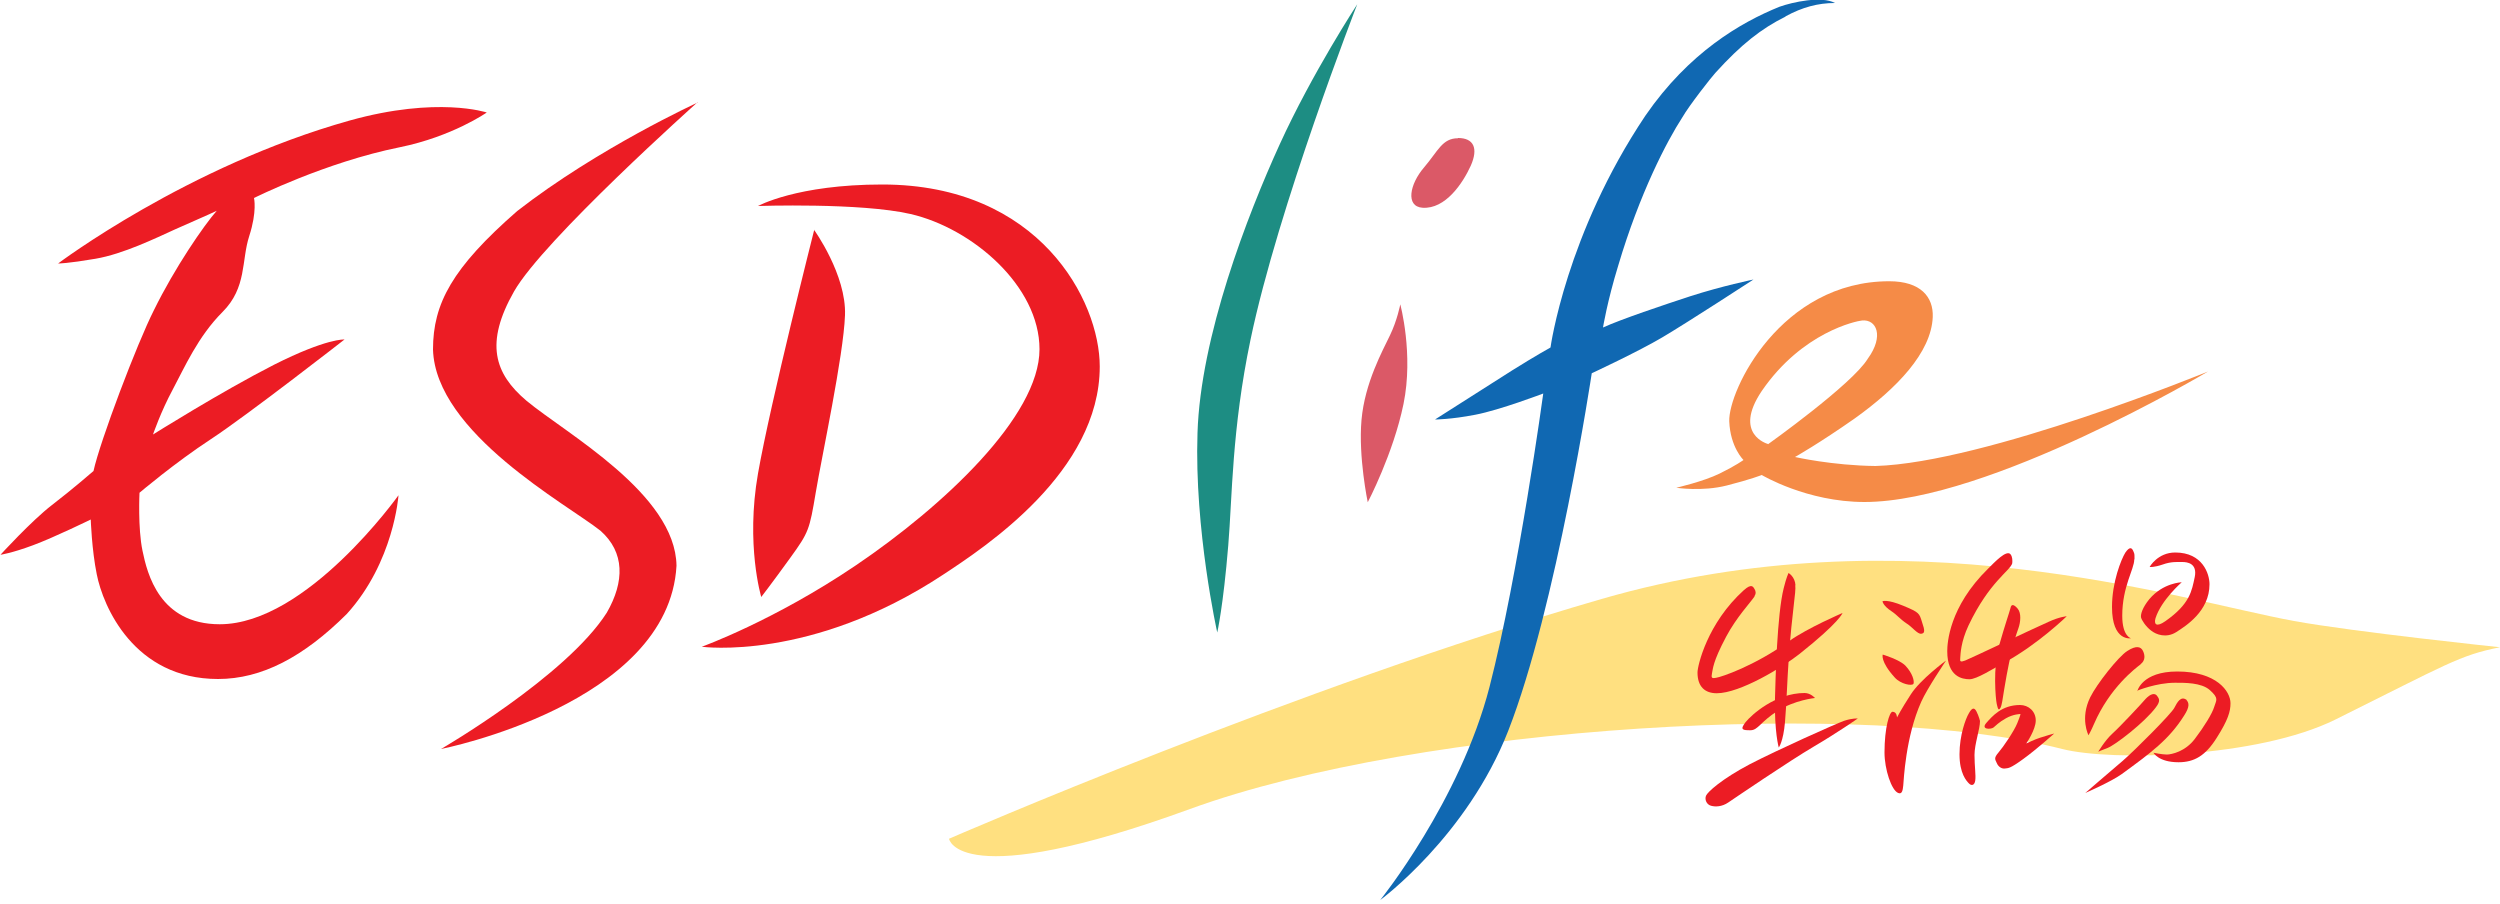<svg width="130" height="47" viewBox="0 0 130 47" fill="none" xmlns="http://www.w3.org/2000/svg">
<g clip-path="url(#clip0_22_142)">
<path fill-rule="evenodd" clip-rule="evenodd" d="M49.348 43.615C49.348 43.615 49.816 46.462 61.88 42.068C73.944 37.674 97.071 36.348 107.237 38.948C109.798 39.598 117.403 39.416 121.446 37.414C127.257 34.528 127.894 34.073 130 33.657C130 33.657 122.434 32.864 119.288 32.292C113.204 31.174 99.073 26.572 83.278 31.148C67.483 35.724 49.348 43.615 49.348 43.615Z" fill="#FFE080"/>
<path fill-rule="evenodd" clip-rule="evenodd" d="M91.234 31.018C91.013 31.343 90.298 32.097 89.765 33.098C89.05 34.437 89.076 34.788 89.024 35.009C88.985 35.23 88.985 35.295 89.245 35.243C89.505 35.204 91.208 34.645 93.041 33.332C94.016 32.643 95.81 31.876 95.81 31.876C95.81 31.876 95.68 32.331 93.587 33.995C92.703 34.697 90.48 36.049 89.271 36.049C88.66 36.049 88.27 35.711 88.27 34.97C88.27 34.619 88.777 32.409 90.675 30.693C91.091 30.316 91.169 30.524 91.234 30.628C91.299 30.732 91.325 30.862 91.234 30.992V31.018Z" fill="#EC1C24"/>
<path fill-rule="evenodd" clip-rule="evenodd" d="M93.834 36.036C94.159 36.036 94.38 36.296 94.38 36.296C94.38 36.296 93.314 36.4 92.43 36.972C91.546 37.531 91.416 37.973 91.026 37.973C90.636 37.973 90.454 37.96 90.766 37.557C91.078 37.167 92.326 36.036 93.847 36.036H93.834Z" fill="#EC1C24"/>
<path fill-rule="evenodd" clip-rule="evenodd" d="M93.353 30.42C93.405 30.797 93.184 31.785 93.015 34.242C92.937 35.321 92.898 36.647 92.82 37.544C92.729 38.584 92.495 38.87 92.495 38.87C92.495 38.87 92.261 38.064 92.3 36.296C92.326 35.36 92.404 31.941 92.755 30.576C92.885 30.043 93.002 29.796 93.002 29.796C93.002 29.796 93.34 29.978 93.366 30.446L93.353 30.42Z" fill="#EC1C24"/>
<path fill-rule="evenodd" clip-rule="evenodd" d="M96.603 37.362C96.603 37.362 95.563 38.09 94.302 38.831C93.041 39.572 90.194 41.509 89.869 41.73C89.544 41.951 89.206 41.964 88.972 41.899C88.738 41.834 88.634 41.574 88.712 41.379C88.79 41.184 89.531 40.508 90.987 39.741C92.443 38.987 95.459 37.635 95.901 37.479C96.343 37.336 96.603 37.362 96.603 37.362Z" fill="#EC1C24"/>
<path fill-rule="evenodd" clip-rule="evenodd" d="M97.89 31.265C97.89 31.265 98.124 31.148 98.969 31.499C99.814 31.85 99.801 31.889 99.944 32.344C100.1 32.799 100.1 32.929 99.905 32.955C99.71 32.981 99.437 32.604 99.164 32.435C98.774 32.175 98.67 31.993 98.358 31.785C97.903 31.486 97.89 31.265 97.89 31.265Z" fill="#EC1C24"/>
<path fill-rule="evenodd" clip-rule="evenodd" d="M97.89 34.034C97.89 34.034 98.774 34.294 99.086 34.619C99.45 35.009 99.554 35.412 99.502 35.555C99.437 35.685 98.839 35.581 98.527 35.23C97.76 34.385 97.903 34.034 97.903 34.034H97.89Z" fill="#EC1C24"/>
<path fill-rule="evenodd" clip-rule="evenodd" d="M101.179 34.359C101.179 34.359 99.853 35.334 99.359 36.114C98.852 36.894 98.644 37.31 98.644 37.31C98.644 37.31 98.644 37.011 98.41 37.011C98.254 37.011 97.994 37.83 97.994 39.13C97.994 40.001 98.358 41.106 98.709 41.236C98.904 41.314 98.943 41.106 98.969 40.846C98.995 40.586 99.086 38.311 99.905 36.491C100.204 35.815 101.179 34.372 101.179 34.372V34.359Z" fill="#EC1C24"/>
<path fill-rule="evenodd" clip-rule="evenodd" d="M104.637 29.289C104.533 29.679 103.441 30.251 102.362 32.526C101.959 33.384 101.946 34.021 101.933 34.216C101.907 34.411 101.946 34.437 102.193 34.346C102.427 34.255 105.963 32.578 106.535 32.331C107.094 32.071 107.471 32.045 107.471 32.045C107.471 32.045 105.976 33.501 104.26 34.437C103.636 34.775 102.791 35.321 102.414 35.321C102.037 35.321 101.257 35.191 101.257 33.865C101.257 33.449 101.348 31.564 103.376 29.575C103.727 29.224 104.338 28.574 104.546 28.821C104.65 28.951 104.65 29.146 104.637 29.289Z" fill="#EC1C24"/>
<path fill-rule="evenodd" clip-rule="evenodd" d="M104.923 31.655C105.118 31.889 105.066 32.357 104.962 32.656C104.858 32.955 104.572 33.696 104.221 35.828C104.13 36.374 104.104 36.647 104.026 36.803C103.935 36.959 103.896 36.907 103.831 36.608C103.766 36.309 103.636 34.736 103.935 33.631C104.247 32.526 104.494 31.824 104.546 31.616C104.585 31.395 104.728 31.421 104.923 31.655Z" fill="#EC1C24"/>
<path fill-rule="evenodd" clip-rule="evenodd" d="M102.96 37.479C102.96 37.934 102.674 38.675 102.674 39.26C102.674 39.845 102.752 40.313 102.713 40.586C102.674 40.846 102.518 40.872 102.388 40.742C102.258 40.612 101.894 40.222 101.894 39.221C101.894 38.22 102.219 37.362 102.375 37.102C102.518 36.842 102.648 36.738 102.778 36.998C102.908 37.258 102.96 37.492 102.96 37.492V37.479Z" fill="#EC1C24"/>
<path fill-rule="evenodd" clip-rule="evenodd" d="M105.04 36.66C105.482 36.66 105.859 36.985 105.859 37.466C105.859 37.947 105.365 38.662 105.365 38.662C105.365 38.662 105.82 38.441 106.08 38.363C106.34 38.272 106.821 38.142 106.821 38.142C106.821 38.142 105.924 38.948 105.209 39.468C104.494 39.988 104.429 39.936 104.26 39.962C104.091 39.988 103.909 39.871 103.831 39.676C103.74 39.481 103.675 39.416 103.922 39.13C104.169 38.844 104.728 38.025 104.897 37.609C105.066 37.193 105.066 37.128 105.066 37.128C105.066 37.128 104.702 37.128 104.312 37.349C103.922 37.57 103.792 37.726 103.662 37.83C103.532 37.934 102.986 37.947 103.285 37.596C103.597 37.245 104.091 36.66 105.04 36.66Z" fill="#EC1C24"/>
<path fill-rule="evenodd" clip-rule="evenodd" d="M110.981 29.094C110.981 29.601 110.357 30.498 110.357 32.019C110.357 33.098 110.812 33.189 110.812 33.189C110.812 33.189 109.824 33.384 109.824 31.564C109.824 30.264 110.305 29.081 110.513 28.743C110.734 28.418 110.851 28.47 110.929 28.652C110.994 28.821 110.994 28.756 110.994 29.081L110.981 29.094Z" fill="#EC1C24"/>
<path fill-rule="evenodd" clip-rule="evenodd" d="M111.787 29.484C111.787 29.484 112.008 29.51 112.463 29.354C112.892 29.198 113.217 29.224 113.477 29.224C113.737 29.224 114.27 29.289 114.127 30.004C113.971 30.719 113.893 31.395 112.593 32.305C112.125 32.63 111.995 32.461 112.086 32.149C112.385 31.2 113.451 30.277 113.451 30.277C113.451 30.277 112.476 30.303 111.761 31.161C111.41 31.59 111.306 31.941 111.332 32.097C111.358 32.24 111.579 32.578 111.852 32.786C112.125 33.007 112.645 33.189 113.152 32.877C113.659 32.552 114.894 31.785 114.894 30.381C114.894 29.835 114.53 28.73 113.113 28.73C112.203 28.73 111.787 29.471 111.787 29.471V29.484Z" fill="#EC1C24"/>
<path fill-rule="evenodd" clip-rule="evenodd" d="M111.319 34.541C111.059 34.736 109.707 35.75 108.888 37.648C108.732 38.012 108.602 38.233 108.602 38.233C108.602 38.233 108.147 37.362 108.693 36.257C109.031 35.568 110.149 34.151 110.617 33.852C111.098 33.54 111.332 33.631 111.436 33.852C111.54 34.073 111.566 34.346 111.306 34.541H111.319Z" fill="#EC1C24"/>
<path fill-rule="evenodd" clip-rule="evenodd" d="M111.137 35.945C111.137 35.945 111.371 34.918 113.217 34.918C115.258 34.918 115.986 35.945 115.986 36.569C115.986 36.998 115.856 37.44 115.271 38.363C114.686 39.299 114.101 39.637 113.282 39.637C112.242 39.637 111.982 39.143 111.982 39.143C111.982 39.143 112.411 39.234 112.671 39.234C112.931 39.234 113.633 39.078 114.127 38.428C114.621 37.778 115.037 37.102 115.141 36.751C115.245 36.4 115.401 36.322 114.907 35.88C114.465 35.49 113.594 35.503 113.1 35.503C112.125 35.503 111.124 35.919 111.124 35.919L111.137 35.945Z" fill="#EC1C24"/>
<path fill-rule="evenodd" clip-rule="evenodd" d="M112.099 36.79C111.514 37.57 109.993 38.74 109.59 38.896C109.265 39.013 109.109 39.091 109.109 39.091C109.109 39.091 109.46 38.493 109.85 38.142C110.24 37.791 111.345 36.608 111.579 36.335C111.826 36.075 112.047 36.023 112.164 36.179C112.281 36.335 112.359 36.452 112.099 36.79Z" fill="#EC1C24"/>
<path fill-rule="evenodd" clip-rule="evenodd" d="M113.698 36.4C113.828 36.556 113.88 36.738 113.568 37.219C112.788 38.454 111.852 39.143 110.318 40.261C109.772 40.651 108.433 41.236 108.433 41.236C108.433 41.236 109.681 40.157 110.37 39.572C111.046 38.987 112.905 37.115 113.061 36.816C113.217 36.517 113.399 36.166 113.711 36.4H113.698Z" fill="#EC1C24"/>
<path fill-rule="evenodd" clip-rule="evenodd" d="M42.328 11.947C42.328 11.947 44.018 14.287 43.94 16.393C43.862 18.499 42.744 23.673 42.419 25.61C42.094 27.547 42.055 27.677 41.106 28.99C40.157 30.303 39.585 31.044 39.585 31.044C39.585 31.044 38.766 28.327 39.416 24.622C40.066 20.917 42.341 11.947 42.341 11.947H42.328Z" fill="#EC1C24"/>
<path fill-rule="evenodd" clip-rule="evenodd" d="M39.403 10.712C39.403 10.712 44.746 10.53 47.346 11.128C50.557 11.869 54.054 14.872 54.054 18.161C54.054 21.658 49.023 26.338 44.512 29.393C40.248 32.279 36.491 33.631 36.491 33.631C36.491 33.631 42.172 34.411 49.036 29.887C51.207 28.457 57.187 24.544 57.187 19.058C57.187 15.639 54.054 9.594 45.877 9.594C41.431 9.594 39.416 10.712 39.416 10.712H39.403Z" fill="#EC1C24"/>
<path fill-rule="evenodd" clip-rule="evenodd" d="M3.003 13.715C3.003 13.715 9.737 8.632 18.187 6.266C22.75 4.992 25.311 5.85 25.311 5.85C25.311 5.85 23.53 7.098 20.787 7.657C16.913 8.437 13.208 10.296 13.208 10.296C13.208 10.296 13.377 10.985 12.961 12.272C12.545 13.546 12.844 14.95 11.57 16.224C10.296 17.498 9.594 19.11 8.983 20.254C8.359 21.411 7.956 22.594 7.956 22.594C7.956 22.594 11.492 20.371 14.248 18.967C17.004 17.576 17.914 17.654 17.914 17.654C17.914 17.654 12.844 21.606 10.959 22.841C9.074 24.076 7.254 25.623 7.254 25.623C7.254 25.623 7.163 27.456 7.41 28.639C7.657 29.835 8.294 32.461 11.427 32.461C15.951 32.461 20.722 25.753 20.722 25.753C20.722 25.753 20.488 29.224 18.031 31.928C15.782 34.164 13.611 35.308 11.336 35.308C6.968 35.308 5.356 31.525 5.031 29.861C4.771 28.587 4.719 27.014 4.719 27.014C4.719 27.014 2.834 27.937 1.716 28.353C0.598 28.769 0.026 28.847 0.026 28.847C0.026 28.847 1.638 27.079 2.704 26.26C3.77 25.441 4.862 24.492 4.862 24.492C5.2 22.945 7.124 17.862 8.008 16.12C9.087 13.923 10.595 11.726 11.271 10.959C10.842 11.167 10.075 11.492 9.087 11.934C8.112 12.376 6.409 13.208 4.966 13.455C3.523 13.702 3.029 13.702 3.029 13.702L3.003 13.715Z" fill="#EC1C24"/>
<path fill-rule="evenodd" clip-rule="evenodd" d="M36.27 5.317C36.27 5.317 28.249 12.48 26.728 15.158C25.207 17.836 25.701 19.422 27.378 20.839C29.406 22.529 35.126 25.675 35.178 29.419C34.775 36.621 22.932 38.948 22.932 38.948C22.932 38.948 29.432 35.178 31.551 31.863C32.487 30.238 32.487 28.717 31.226 27.599C29.51 26.234 22.646 22.516 22.516 18.174C22.516 15.782 23.517 13.923 26.897 10.972C31.109 7.696 36.283 5.33 36.283 5.33L36.27 5.317Z" fill="#EC1C24"/>
<path fill-rule="evenodd" clip-rule="evenodd" d="M75.816 7.176C76.635 7.176 76.882 7.709 76.479 8.619C76.063 9.529 75.166 10.881 73.97 10.803C73.073 10.738 73.307 9.568 74.048 8.71C74.789 7.839 74.997 7.189 75.816 7.189V7.176Z" fill="#DB5967"/>
<path fill-rule="evenodd" clip-rule="evenodd" d="M72.813 15.821C72.813 15.821 73.515 18.408 72.982 21.008C72.449 23.595 71.123 26.117 71.123 26.117C71.123 26.117 70.629 23.764 70.798 21.84C70.967 19.903 71.903 18.226 72.28 17.433C72.657 16.653 72.813 15.834 72.813 15.834V15.821Z" fill="#DB5967"/>
<path fill-rule="evenodd" clip-rule="evenodd" d="M92.833 0.871C91.598 1.482 90.532 2.314 89.193 3.796C89.011 3.991 87.841 5.473 87.477 6.11C86.684 7.332 85.267 10.036 84.149 13.806C83.577 15.665 83.356 17.03 83.356 17.03C84.292 16.601 86.541 15.847 87.893 15.405C89.544 14.872 91.182 14.534 91.182 14.534C91.182 14.534 87.789 16.744 86.45 17.537C85.176 18.291 82.771 19.409 82.771 19.409C82.771 19.409 80.938 31.577 78.429 37.999C76.284 43.485 71.773 46.8 71.773 46.8C71.773 46.8 75.92 41.652 77.454 35.724C78.975 29.796 80.249 20.462 80.249 20.462C80.249 20.462 78 21.32 76.713 21.567C75.439 21.814 74.62 21.814 74.62 21.814C74.62 21.814 77.246 20.137 78.624 19.266C79.846 18.499 80.626 18.07 80.626 18.07C80.626 18.07 81.432 12.168 85.566 6.006C87.815 2.743 90.506 1.17 92.534 0.351C93.223 0.104 94.731 -0.221 95.42 0.156C94.536 0.156 93.717 0.377 92.859 0.845L92.833 0.871Z" fill="#1068B2"/>
<path fill-rule="evenodd" clip-rule="evenodd" d="M70.577 0.221C70.577 0.221 66.456 10.803 65.026 17.667C64.051 22.321 64.077 25.896 63.869 28.366C63.609 31.525 63.297 32.89 63.297 32.89C63.297 32.89 62.101 27.547 62.27 22.516C62.426 17.498 64.857 11.206 66.547 7.501C68.237 3.796 70.577 0.221 70.577 0.221Z" fill="#1D8D83"/>
<path fill-rule="evenodd" clip-rule="evenodd" d="M87.165 25.363C87.165 25.363 88.582 25.038 89.427 24.622C90.272 24.206 90.662 23.92 90.662 23.92C90.662 23.92 89.973 23.257 89.921 21.905C89.869 20.306 92.599 14.625 98.241 14.625C99.879 14.625 100.542 15.444 100.503 16.484C100.425 18.343 98.618 20.202 96.46 21.749C94.588 23.062 93.34 23.764 93.34 23.764C93.34 23.764 95.277 24.206 97.526 24.232C103.246 24.063 114.816 19.318 114.816 19.318C114.816 19.318 103.415 26.104 96.954 26.104C93.951 26.104 91.611 24.7 91.611 24.7C91.611 24.7 91.065 24.921 89.791 25.246C88.517 25.571 87.165 25.363 87.165 25.363ZM91.936 23.101C91.936 23.101 96.317 19.981 97.123 18.655C97.994 17.459 97.565 16.588 96.824 16.666C96.538 16.692 93.717 17.264 91.611 20.332C90.09 22.594 91.936 23.088 91.936 23.088V23.101Z" fill="#F58B47"/>
</g>
<defs>
<clipPath id="clip0_22_142">
<rect width="130" height="46.8" fill="white"/>
</clipPath>
</defs>
</svg>
